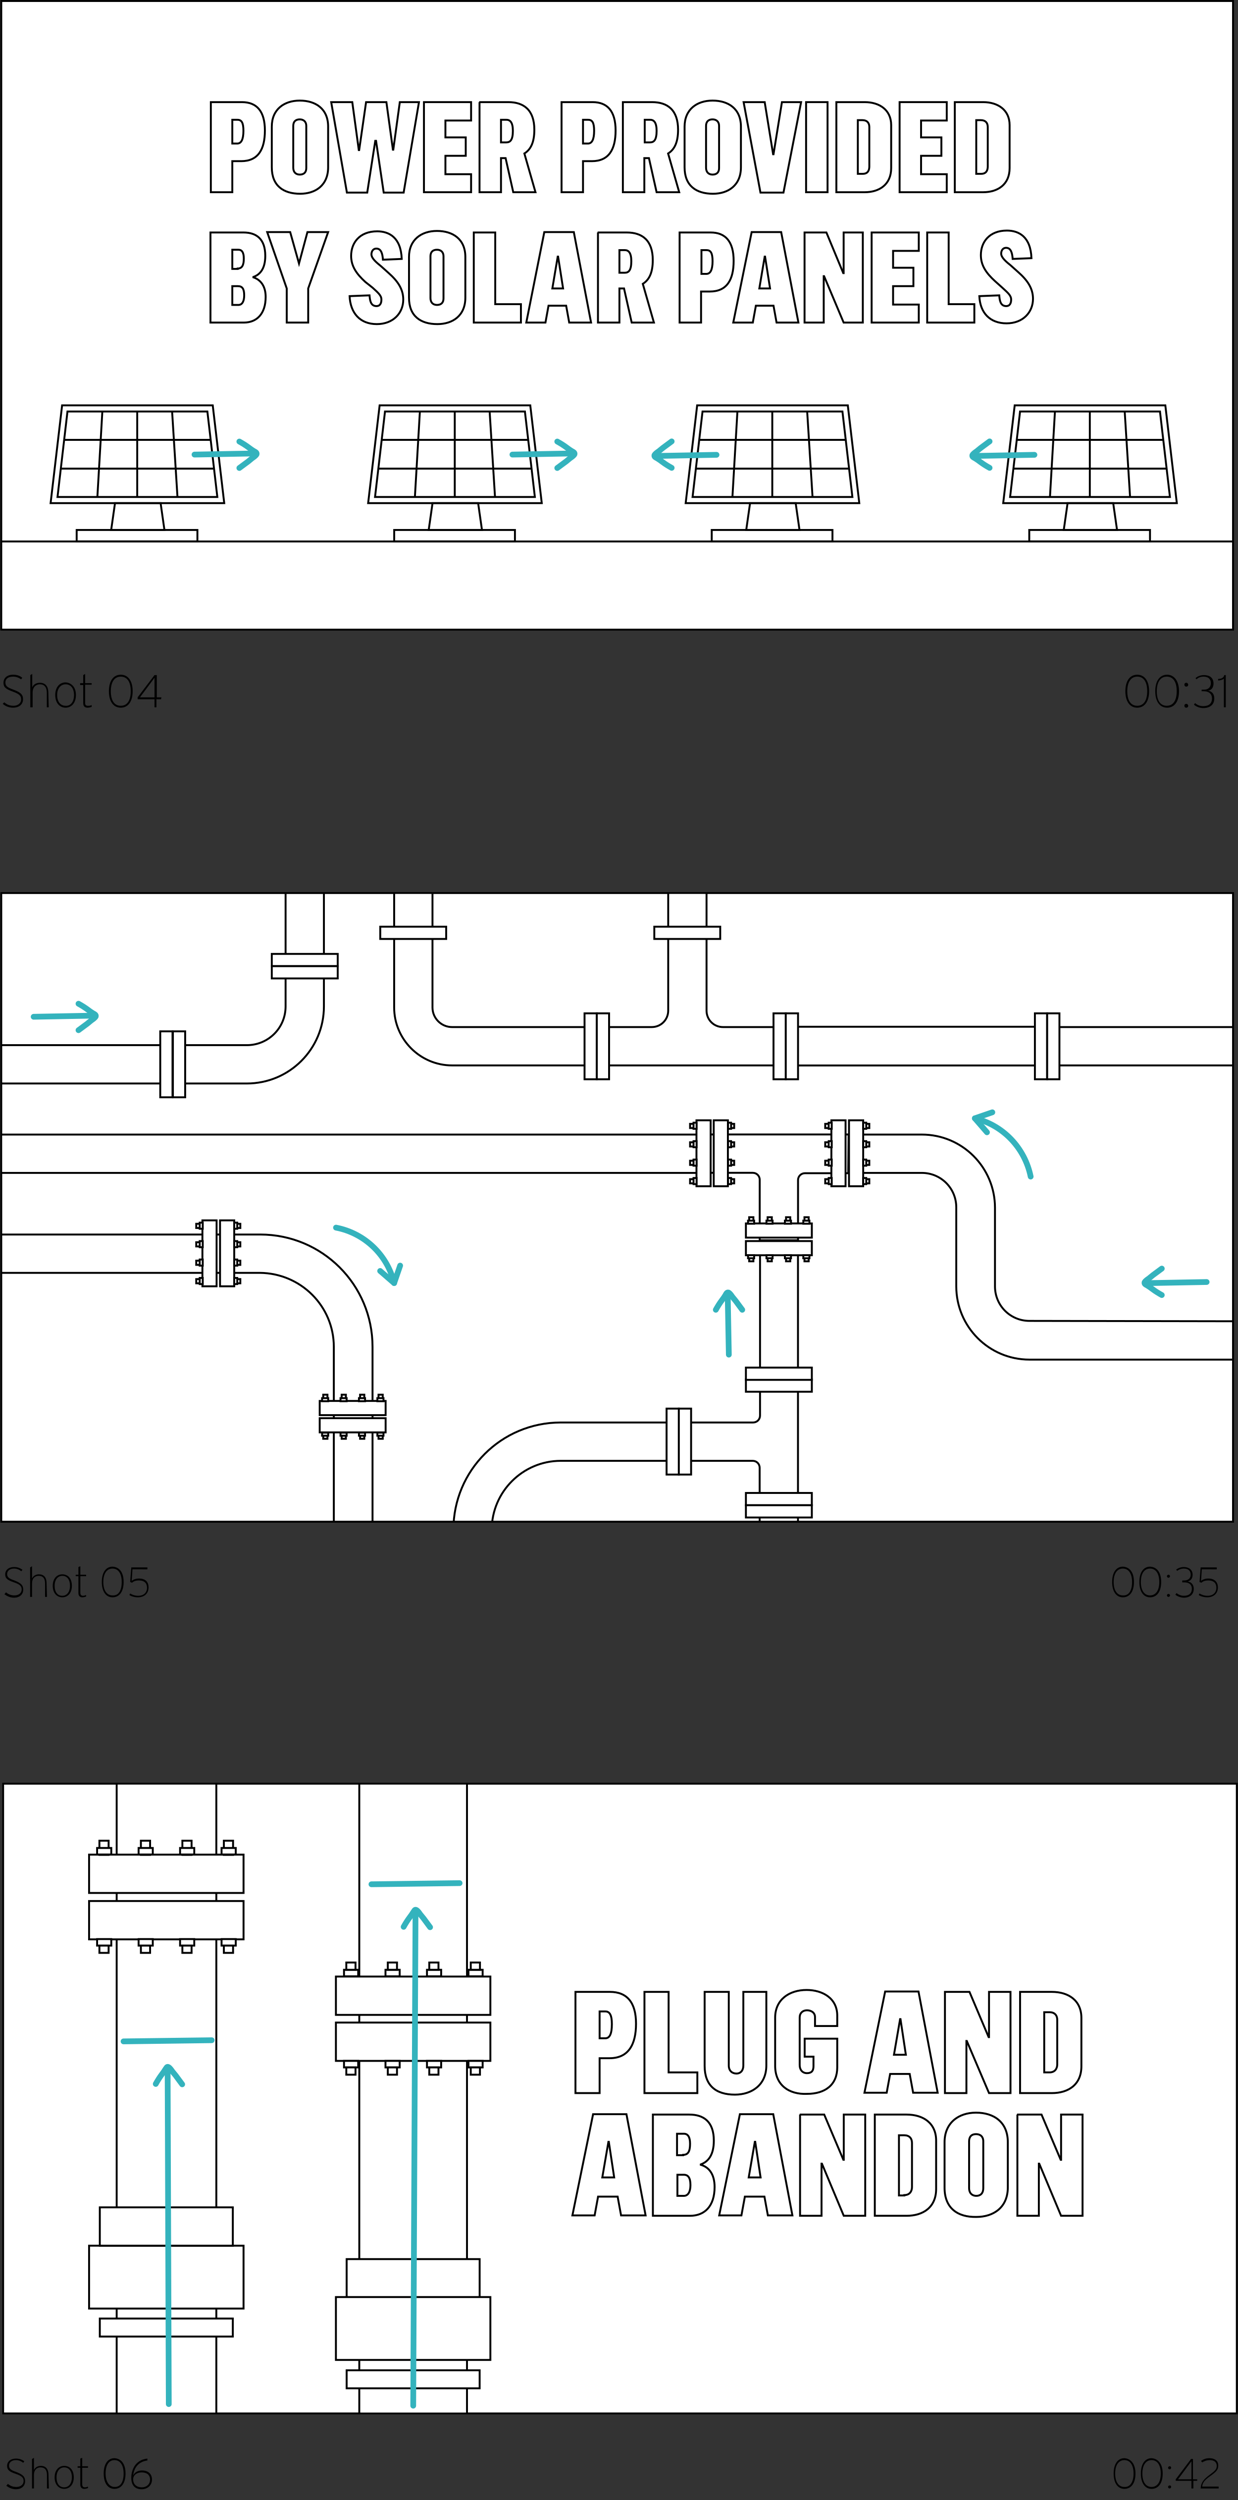 <svg id="Layer_1" xmlns="http://www.w3.org/2000/svg" xmlns:xlink="http://www.w3.org/1999/xlink" viewBox="0 0 323 652.1" style="enable-background:new 0 0 323 652.1;"><rect x="0" y="0" width="323" height="652.1" fill="#333333" stroke="none"/><style>.st0{enable-background:new ;}
.st1{fill:#FFFFFF;stroke:#707070;stroke-width:0.5;}
.st2{clip-path:url(#SVGID_2_);}
.st3{fill:none;stroke:#000000;stroke-width:0.5;stroke-miterlimit:10;}
.st4{clip-path:url(#SVGID_4_);}
.st5{fill:#FFFFFF;stroke:#000000;stroke-width:0.5;stroke-miterlimit:10;}
.st6{clip-path:url(#SVGID_6_);}
.st7{fill:none;stroke:#34B3BD;stroke-width:1.5;stroke-linecap:round;stroke-miterlimit:10;}
.st8{fill:none;stroke:#34B3BD;stroke-width:1.5;stroke-linecap:round;stroke-miterlimit:4.001;}
.st9{fill:none;stroke:#34B3BD;stroke-width:1.5;stroke-linecap:round;stroke-linejoin:round;stroke-miterlimit:4.001;}</style><g transform="translate(139.311 -970.885)"><g transform="translate(-139 971.135)"><g transform="translate(0 172.735)"><g transform="translate(0)"><g class="st0"><path d="M5.7 9.4c0 1.4-1.1 2.2-2.6 2.2-1.1.0-2-.4-2.7-1l.4-.4c.7.6 1.4.9 2.4.9 1.1.0 2-.6 2-1.7.0-.9-.5-1.4-2.2-2C1.1 6.7.6 6.2.6 5.1.6 3.9 1.5 3 3.1 3c1.1.0 1.8.3 2.4.8l-.3.4C4.6 3.8 4 3.5 3.1 3.5c-1.4.0-2 .7-2 1.5.0.9.4 1.3 2.1 1.9C5.1 7.6 5.7 8.2 5.7 9.4z"/><path d="M12.4 11.5h-.5V7.7c0-1.5-.7-2.2-1.8-2.2-.9.0-1.9.6-1.9 2.2v3.8H7.6V3.1l.5-.3v3.5c.3-.8 1.1-1.2 2-1.2 1.3.0 2.2.8 2.2 2.6L12.4 11.5z"/><path d="M19.5 8.3c0 2.1-1.2 3.3-2.7 3.3s-2.7-1.2-2.7-3.3S15.3 5 16.8 5C18.3 5.1 19.5 6.2 19.5 8.3zm-.5.0c0-1.8-.9-2.8-2.2-2.8-1.2.0-2.2 1-2.2 2.8s.9 2.8 2.2 2.8C18 11.2 19 10.2 19 8.3z"/><path d="M23.6 10.9v.5c-.3.1-.7.2-1.1.2-.7.0-1.1-.4-1.1-1.2V5.7h-.8V5.2h.8V3.1l.5-.3v2.4h1.7v.4h-1.7v4.7c0 .6.2.8.7.8C23 11.1 23.3 11.1 23.6 10.9z"/><path d="M34.3 7.3c0 2.7-1.2 4.3-3.1 4.3s-3.1-1.6-3.1-4.3S29.3 3 31.2 3s3.1 1.6 3.1 4.3zm-.5.0c0-2.4-.9-3.8-2.6-3.8S28.6 5 28.6 7.3c0 2.4.9 3.8 2.6 3.8C32.9 11.1 33.8 9.7 33.8 7.3z"/><path d="M41.7 9.4h-1.2v2.1H40V9.4h-4.4V8.9L40 3.1h.6v5.8h1.2L41.7 9.4zM40 8.9V3.8l-3.8 5.1H40z"/></g></g><g class="st0"><path d="M299.5 7.3c0 2.7-1.2 4.3-3.1 4.3s-3.1-1.6-3.1-4.3 1.2-4.3 3.1-4.3S299.5 4.6 299.5 7.3zm-.5.0c0-2.4-.9-3.8-2.6-3.8s-2.6 1.5-2.6 3.8c0 2.4.9 3.8 2.6 3.8S299 9.7 299 7.3z"/><path d="M307.3 7.3c0 2.7-1.2 4.3-3.1 4.3s-3.1-1.6-3.1-4.3 1.2-4.3 3.1-4.3C306 3 307.3 4.6 307.3 7.3zM306.7 7.3c0-2.4-.9-3.8-2.6-3.8s-2.6 1.5-2.6 3.8c0 2.4.9 3.8 2.6 3.8S306.7 9.7 306.7 7.3z"/><path d="M309.7 5.6c0 .3-.2.5-.5.5s-.5-.2-.5-.5.2-.5.5-.5S309.7 5.4 309.7 5.6zm0 5.5c0 .3-.2.5-.5.5s-.5-.2-.5-.5.2-.5.5-.5S309.7 10.9 309.7 11.1z"/><path d="M316.5 9.2c0 1.6-1.1 2.5-2.9 2.5-.9.0-1.9-.4-2.4-.9l.3-.4c.5.5 1.3.8 2.1.8 1.5.0 2.3-.7 2.3-2s-.9-1.9-2.2-1.9h-.5V6.9h.6c1.2.0 1.8-.7 1.8-1.7s-.6-1.7-1.9-1.7c-.8.0-1.5.3-1.8.7l-.3-.3c.4-.4 1.2-.8 2.2-.8 1.5.0 2.5.7 2.5 2.2.0 1.3-.8 1.8-1.5 1.9C315.6 7.2 316.5 7.8 316.5 9.2z"/><path d="M319.5 11.5H319V4c-.1.2-.8.5-1.5.5V4.1c.8.0 1.5-.3 1.6-1h.4v8.4z"/></g></g><g transform="translate(0.247 405.277)"><g transform="translate(0 0)"><g class="st0"><path d="M5.5 9.1c0 1.3-1 2.1-2.4 2.1-1 0-1.8-.4-2.5-.9L1 9.8c.6.5 1.3.8 2.2.8 1 0 1.9-.5 1.9-1.6.0-.8-.5-1.3-2-1.8C1.3 6.6.8 6.1.8 5.1c0-1.1.9-1.9 2.3-1.9 1 0 1.6.3 2.2.7L5 4.3c-.5-.4-1.1-.7-1.9-.7-1.2.0-1.8.7-1.8 1.4.0.8.4 1.2 1.9 1.7C5 7.4 5.5 8 5.5 9.1z"/><path d="M11.7 11h-.5V7.5c0-1.4-.6-2-1.7-2-.8.0-1.7.5-1.7 2V11H7.3V3.3L7.8 3v3.2c.3-.7 1-1.1 1.8-1.1 1.2.0 2 .7 2 2.4L11.7 11z"/><path d="M18.2 8.1c0 1.9-1.1 3-2.5 3s-2.5-1.1-2.5-3 1.1-3 2.5-3 2.5 1 2.5 3zm-.5.0c0-1.7-.8-2.6-2-2.6-1.1.0-2 .9-2 2.6s.8 2.6 2 2.6C16.8 10.7 17.7 9.8 17.7 8.1z"/><path d="M21.9 10.5v.4c-.3.1-.6.2-1 .2-.6.0-1-.4-1-1.1V5.6h-.7V5.2h.7v-2l.5-.2v2.2h1.5v.4h-1.5v4.3c0 .5.2.8.7.8C21.4 10.7 21.6 10.6 21.9 10.5z"/><path d="M31.7 7.1c0 2.5-1.1 4-2.9 4-1.7.0-2.8-1.5-2.8-4s1.1-4 2.8-4C30.6 3.2 31.7 4.6 31.7 7.1zm-.5.0c0-2.2-.9-3.5-2.4-3.5s-2.4 1.3-2.4 3.5.9 3.5 2.4 3.5C30.4 10.7 31.2 9.3 31.2 7.1z"/><path d="M38.2 8.5c0 1.7-1.2 2.6-2.8 2.6-.9.0-1.8-.3-2.2-.6l.2-.4c.5.3 1.2.6 2.1.6 1.4.0 2.3-.8 2.3-2.1.0-1.1-.6-1.9-2.1-1.9-.8.0-1.4.2-1.8.6l-.5-.2.3-3.8h4.2v.5H34l-.2 3c.4-.3 1-.6 1.9-.6C37.5 6.2 38.2 7.2 38.2 8.5z"/></g></g><g class="st0"><path d="M295.3 7.1c0 2.5-1.1 4-2.9 4-1.7.0-2.8-1.5-2.8-4s1.1-4 2.8-4C294.2 3.2 295.3 4.6 295.3 7.1zm-.5.0c0-2.2-.9-3.5-2.4-3.5S290 4.9 290 7.1s.9 3.5 2.4 3.5C294 10.7 294.8 9.3 294.8 7.1z"/><path d="M302.4 7.1c0 2.5-1.1 4-2.9 4-1.7.0-2.8-1.5-2.8-4s1.1-4 2.8-4C301.3 3.2 302.4 4.6 302.4 7.1zm-.5.0c0-2.2-.9-3.5-2.4-3.5s-2.4 1.3-2.4 3.5.9 3.5 2.4 3.5S301.9 9.3 301.9 7.1z"/><path d="M304.7 5.6c0 .2-.2.4-.4.4s-.4-.2-.4-.4.2-.4.4-.4S304.7 5.4 304.7 5.6zm0 5c0 .2-.2.4-.4.4s-.4-.2-.4-.4.2-.4.4-.4S304.7 10.4 304.7 10.6z"/><path d="M310.9 8.9c0 1.4-1 2.3-2.6 2.3-.8.0-1.8-.4-2.2-.8l.3-.4c.5.4 1.2.7 1.9.7 1.4.0 2.1-.7 2.1-1.8.0-1.2-.8-1.7-2-1.7h-.5V6.7h.5c1.1.0 1.7-.6 1.7-1.5s-.5-1.6-1.8-1.6c-.7.0-1.4.3-1.7.6l-.3-.3c.3-.3 1.1-.7 2-.7 1.3.0 2.3.7 2.3 2 0 1.2-.7 1.6-1.3 1.8C310 7 310.9 7.6 310.9 8.9z"/><path d="M317.2 8.5c0 1.7-1.2 2.6-2.8 2.6-.9.0-1.8-.3-2.2-.6l.2-.4c.5.3 1.2.6 2.1.6 1.4.0 2.3-.8 2.3-2.1.0-1.1-.6-1.9-2.1-1.9-.8.0-1.4.2-1.8.6l-.5-.2.3-3.8h4.2v.5H313l-.2 3c.4-.3 1-.6 1.9-.6C316.4 6.2 317.2 7.2 317.2 8.5z"/></g></g><g transform="translate(0 0)"><rect x="0" y="0" class="st1" width="321.4" height="164"/><g><g><defs><rect id="SVGID_1_" x="0" y="0" width="321.4" height="164"/></defs><clipPath id="SVGID_2_"><use style="overflow:visible;" xlink:href="#SVGID_1_"/></clipPath><g transform="translate(0 0)" class="st2"><g transform="translate(0 15.887)"><g class="st0"><path class="st3" d="M54.7 10.5h8.1c3.9.0 6 2.4 6 7.4s-1.8 8-6.2 8h-2.3V34h-5.6V10.5zm6.9 10.8c1 0 1.6-1 1.6-3.3.0-2.2-.5-2.9-1.6-2.9h-1.3v6.2h1.3z"/><path class="st3" d="M70.6 27.5V16.9c0-4.5 3.2-6.8 7.3-6.8s7.4 2.1 7.4 6.8v10.6c0 4.7-3.3 6.9-7.3 6.9C73.6 34.4 70.6 32.3 70.6 27.5zM79.6 27.7v-11c0-1.1-.7-1.7-1.7-1.7-1.1.0-1.7.6-1.7 1.7v10.9c0 1.1.6 1.8 1.7 1.8C79 29.4 79.6 28.8 79.6 27.7z"/><path class="st3" d="M86.1 10.5h5.5L93.3 23h.1l1.8-12.5h5.3l1.7 12.4h.1l1.7-12.4h5l-4 23.6h-5.2l-2-13.5h-.2l-2.1 13.5h-5.3L86.1 10.5z"/><path class="st3" d="M110.3 10.5h12.3v4.8h-6.7v4.4h5.3v4.8h-5.3v4.8h6.7V34h-12.3V10.5z"/><path class="st3" d="M124.7 10.5h7.6c4.1.0 6.8 2.1 6.8 7.2.0 3.4-1 5.2-2.6 6.2l2.9 10.1h-5.8l-2-8.9h-1.2V34h-5.6V10.5zM131.8 21c1 0 1.7-.6 1.7-3 0-2.2-.7-2.9-1.7-2.9h-1.4V21H131.8z"/><path class="st3" d="M146.2 10.5h8.1c3.9.0 6 2.4 6 7.4s-1.8 8-6.2 8h-2.3V34h-5.6V10.5zM153.1 21.3c1 0 1.6-1 1.6-3.3.0-2.2-.5-2.9-1.6-2.9h-1.3v6.2H153.1z"/><path class="st3" d="M162.2 10.5h7.6c4.1.0 6.8 2.1 6.8 7.2.0 3.4-1 5.2-2.6 6.2l2.9 10.1H171l-2-8.9h-1.2V34h-5.6V10.5zM169.3 21c1 0 1.7-.6 1.7-3 0-2.2-.7-2.9-1.7-2.9h-1.4V21H169.3z"/><path class="st3" d="M178.3 27.5V16.9c0-4.5 3.2-6.8 7.3-6.8 4.1.0 7.4 2.1 7.4 6.8v10.6c0 4.7-3.3 6.9-7.3 6.9C181.3 34.4 178.3 32.3 178.3 27.5zM187.3 27.7v-11c0-1.1-.7-1.7-1.7-1.7-1.1.0-1.7.6-1.7 1.7v10.9c0 1.1.6 1.8 1.7 1.8C186.7 29.4 187.3 28.8 187.3 27.7z"/><path class="st3" d="M193.7 10.5h5.5l2.2 13.6h.1l2.2-13.6h5l-4.6 23.6h-6L193.7 10.5z"/><path class="st3" d="M210 10.5h5.6V34H210V10.5z"/><path class="st3" d="M217.9 10.5h7.4c3.8.0 6.9 2 6.9 6v11.2c0 4.3-3.1 6.3-6.9 6.3h-7.4V10.5zM224.8 29.2c1.3.0 1.7-.9 1.7-1.9V17c0-1.1-.6-1.8-1.8-1.8h-1.2v14H224.8z"/><path class="st3" d="M234.4 10.5h12.3v4.8H240v4.4h5.3v4.8H240v4.8h6.7V34h-12.3V10.5z"/><path class="st3" d="M248.8 10.5h7.4c3.8.0 6.9 2 6.9 6v11.2c0 4.3-3.1 6.3-6.9 6.3h-7.4V10.5zM255.7 29.2c1.3.0 1.7-.9 1.7-1.9V17c0-1.1-.6-1.8-1.8-1.8h-1.2v14H255.7z"/></g><g class="st0"><path class="st3" d="M54.7 44.5h8.5c3.4.0 5.7 1.7 5.7 6.1.0 3.4-1.4 4.9-3.1 5.5v.1c1.8.6 3.2 2.2 3.2 5.1.0 4.4-2.3 6.7-5.7 6.7h-8.7V44.5zm7 9.4c1.1.0 1.6-.8 1.6-2.6.0-1.6-.5-2.3-1.4-2.3h-1.6v5h1.4zM61.9 63.4c1 0 1.5-1 1.5-2.5.0-1.7-.5-2.4-1.6-2.4h-1.5v4.9h1.6z"/><path class="st3" d="M74.5 59.1l-5.1-14.7h6l2.3 8.2 2.2-8.2h5.4l-5.2 14.7V68h-5.6V59.1z"/><path class="st3" d="M90.9 61.1l5.2-.2c.1 1.1.2 2.8 1.8 2.8 1 0 1.3-.8 1.3-1.7.0-1.1-.9-1.8-2.3-3.1L95 57.4c-2.3-2.1-3.7-4.1-3.7-6.8.0-3.4 2.2-6.4 6.8-6.4 3.1.0 6.2 1.6 6.4 7.2l-4.9.2c-.1-1.4-.4-2.9-1.7-2.9-1 0-1.3.9-1.3 1.5.0 1.1 1.4 2.2 2.5 3.1L101 55c2.5 2.2 3.9 4.3 3.9 7 0 3.5-2.6 6.4-6.9 6.4C93.6 68.4 91.1 65.5 90.9 61.1z"/><path class="st3" d="M106.4 61.5V50.9c0-4.5 3.2-6.8 7.3-6.8s7.4 2.1 7.4 6.8v10.6c0 4.7-3.3 6.9-7.3 6.9C109.4 68.4 106.4 66.3 106.4 61.5zM115.4 61.7v-11c0-1.1-.7-1.7-1.7-1.7-1.1.0-1.7.6-1.7 1.7v10.9c0 1.1.6 1.8 1.7 1.8C114.8 63.4 115.4 62.8 115.4 61.7z"/><path class="st3" d="M123.3 44.5h5.6v18.7h6.7V68h-12.3V44.5z"/><path class="st3" d="M141.7 44.4h7.7l4.5 23.6h-5.7l-.8-4.4h-4.6L142 68H137L141.7 44.4zM146.6 59.1l-1.3-8.3h-.1l-1.4 8.3H146.6z"/><path class="st3" d="M155.6 44.5h7.6c4.1.0 6.8 2.1 6.8 7.2.0 3.4-1 5.2-2.6 6.2l2.9 10.1h-5.8l-2-8.9h-1.2V68h-5.6V44.5zM162.7 55c1 0 1.7-.6 1.7-3 0-2.2-.7-2.9-1.7-2.9h-1.4V55H162.7z"/><path class="st3" d="M177 44.5h8.1c3.9.0 6 2.4 6 7.4s-1.8 8-6.2 8h-2.3V68H177V44.5zm7 10.8c1 0 1.6-1 1.6-3.3.0-2.2-.5-2.9-1.6-2.9h-1.3v6.2H184z"/><path class="st3" d="M195.8 44.4h7.7L208 68h-5.7l-.8-4.4h-4.6l-.8 4.4H191L195.8 44.4zM200.6 59.1l-1.3-8.3h-.1l-1.4 8.3H200.6z"/><path class="st3" d="M209.6 44.5h5.7l4.4 10.6h.1V44.5h5V68h-5l-5.1-12.1h-.1V68h-5V44.5z"/><path class="st3" d="M227.1 44.5h12.3v4.8h-6.7v4.4h5.3v4.8h-5.3v4.8h6.7V68h-12.3V44.5z"/><path class="st3" d="M241.6 44.5h5.6v18.7h6.7V68h-12.3V44.5z"/><path class="st3" d="M255.2 61.1l5.2-.2c.1 1.1.2 2.8 1.8 2.8 1 0 1.3-.8 1.3-1.7.0-1.1-.9-1.8-2.3-3.1l-1.9-1.7c-2.3-2.1-3.7-4.1-3.7-6.8.0-3.4 2.2-6.4 6.8-6.4 3.1.0 6.2 1.6 6.4 7.2l-4.9.2c-.1-1.4-.4-2.9-1.7-2.9-1 0-1.3.9-1.3 1.5.0 1.1 1.4 2.2 2.5 3.1l1.9 1.7c2.5 2.2 3.9 4.3 3.9 7 0 3.5-2.6 6.4-6.9 6.4S255.4 65.5 255.2 61.1z"/></g><line class="st3" x1="0" y1="125.1" x2="366.5" y2="125.1"/><g transform="translate(12.892 89.594)"><path class="st3" d="M0 25.5 3 0h39.3l3 25.5H0z"/><path class="st3" d="M40.9 1.6H4.4L1.8 23.9h41.7L40.9 1.6z"/><path class="st3" d="M29.7 32.5l-1-7H16.8l-1 7H29.7z"/><line class="st3" x1="41.7" y1="9" x2="3.5" y2="9"/><line class="st3" x1="12.2" y1="23.9" x2="13.5" y2="1.6"/><line class="st3" x1="22.6" y1="23.9" x2="22.6" y2="1.6"/><line class="st3" x1="33.1" y1="23.9" x2="31.7" y2="1.6"/><line class="st3" x1="42.6" y1="16.5" x2="2.6" y2="16.5"/><rect x="6.8" y="32.5" class="st3" width="31.5" height="3"/></g><g transform="translate(95.738 89.594)"><path class="st3" d="M0 25.5 3 0h39.3l3 25.5H0z"/><path class="st3" d="M40.9 1.6H4.4L1.8 23.9h41.7L40.9 1.6z"/><path class="st3" d="M29.7 32.5l-1-7H16.8l-1 7H29.7z"/><line class="st3" x1="41.7" y1="9" x2="3.5" y2="9"/><line class="st3" x1="12.2" y1="23.9" x2="13.5" y2="1.6"/><line class="st3" x1="22.6" y1="23.9" x2="22.6" y2="1.6"/><line class="st3" x1="33.1" y1="23.9" x2="31.7" y2="1.6"/><line class="st3" x1="42.6" y1="16.5" x2="2.6" y2="16.5"/><rect x="6.8" y="32.5" class="st3" width="31.5" height="3"/></g><g transform="translate(178.583 89.594)"><path class="st3" d="M0 25.5 3 0h39.3l3 25.5H0z"/><path class="st3" d="M40.9 1.6H4.4L1.8 23.9h41.7L40.9 1.6z"/><path class="st3" d="M29.7 32.5l-1-7H16.8l-1 7H29.7z"/><line class="st3" x1="41.7" y1="9" x2="3.5" y2="9"/><line class="st3" x1="12.2" y1="23.9" x2="13.5" y2="1.6"/><line class="st3" x1="22.6" y1="23.9" x2="22.6" y2="1.6"/><line class="st3" x1="33.1" y1="23.9" x2="31.7" y2="1.6"/><line class="st3" x1="42.6" y1="16.5" x2="2.6" y2="16.5"/><rect x="6.8" y="32.5" class="st3" width="31.5" height="3"/></g><g transform="translate(261.429 89.594)"><path class="st3" d="M0 25.5 3 0h39.3l3 25.5H0z"/><path class="st3" d="M40.9 1.6H4.4L1.8 23.9h41.7L40.9 1.6z"/><path class="st3" d="M29.7 32.5l-1-7H16.8l-1 7H29.7z"/><line class="st3" x1="41.7" y1="9" x2="3.5" y2="9"/><line class="st3" x1="12.2" y1="23.9" x2="13.5" y2="1.6"/><line class="st3" x1="22.6" y1="23.9" x2="22.6" y2="1.6"/><line class="st3" x1="33.1" y1="23.9" x2="31.7" y2="1.6"/><line class="st3" x1="42.6" y1="16.5" x2="2.6" y2="16.5"/><rect x="6.8" y="32.5" class="st3" width="31.5" height="3"/></g></g></g></g></g><rect x="0" y="0" class="st3" width="321.4" height="164"/></g><g transform="translate(0 232.661)"><rect x="0" y="0" class="st1" width="321.4" height="164"/><g><g><defs><rect id="SVGID_3_" x="0" y="0" width="321.4" height="164"/></defs><clipPath id="SVGID_4_"><use style="overflow:visible;" xlink:href="#SVGID_3_"/></clipPath><g transform="translate(0)" class="st4"><g transform="translate(-1 -0.905)"><g transform="translate(0.084 63.921)"><rect x="0" y="0" class="st5" width="184.1" height="10"/><path class="st3" d="M269.2 48.6c-5 0-9-4-9-9V19.1c0-10.5-8.5-19.1-19.1-19.1h-17.6v10h17.6c5 0 9 4 9 9v20.6c0 10.5 8.5 19.1 19.1 19.1h55v-10L269.2 48.6z"/><path class="st3" d="M198.9 29.5v43.8c0 1-.8 1.8-1.8 1.8h-50.2c-15.5.0-28 12.5-28 28v16.7h10v-16.7c0-9.9 8.1-18 18-18H197c1 0 1.8.8 1.8 1.8v32.8h10V29.5H198.9z"/></g><path class="st5" d="M222.1 63.9H186v10h11.1c1 0 1.8.8 1.8 1.8v15.8h10V75.8c0-1 .8-1.8 1.8-1.8H222L222.1 63.9z"/><rect x="174.6" y="135.4" class="st5" width="3.2" height="17.2"/><rect x="177.8" y="135.4" class="st5" width="3.2" height="17.2"/><rect x="195.3" y="157.4" class="st5" width="17.2" height="3.2"/><rect x="195.3" y="160.6" class="st5" width="17.2" height="3.2"/><rect x="195.3" y="127.8" class="st5" width="17.2" height="3.2"/><rect x="195.3" y="124.7" class="st5" width="17.2" height="3.2"/><rect x="186.9" y="60.2" class="st5" width="3.7" height="17.2"/><rect x="182.4" y="60.2" class="st5" width="3.7" height="17.2"/><g transform="translate(190.637 60.825)"><g transform="translate(0 4.808)"><rect x="0" y=".3" class="st5" width="1.6" height="1.1"/><rect x="0" y="0" class="st5" width=".8" height="1.6"/></g><g transform="translate(0 0)"><rect x="0" y=".3" class="st5" width="1.6" height="1.1"/><rect x="0" y="0" class="st5" width=".8" height="1.6"/></g><g transform="translate(0 9.616)"><rect x="0" y=".3" class="st5" width="1.6" height="1.1"/><rect x="0" y="0" class="st5" width=".8" height="1.6"/></g><g transform="translate(0 14.424)"><rect x="0" y=".3" class="st5" width="1.6" height="1.1"/><rect x="0" y="0" class="st5" width=".8" height="1.6"/></g></g><g transform="translate(180.732 60.825)"><g transform="translate(0 4.808)"><rect x="0" y=".3" class="st5" width="1.6" height="1.1"/><rect x=".9" y="0" class="st5" width=".8" height="1.6"/></g><g transform="translate(0 0)"><rect x="0" y=".3" class="st5" width="1.6" height="1.1"/><rect x=".9" y="0" class="st5" width=".8" height="1.6"/></g><g transform="translate(0 9.616)"><rect x="0" y=".3" class="st5" width="1.6" height="1.1"/><rect x=".9" y="0" class="st5" width=".8" height="1.6"/></g><g transform="translate(0 14.424)"><rect x="0" y=".3" class="st5" width="1.6" height="1.1"/><rect x=".9" y="0" class="st5" width=".8" height="1.6"/></g></g><rect x="222.2" y="60.2" class="st5" width="3.7" height="17.2"/><rect x="217.6" y="60.2" class="st5" width="3.7" height="17.2"/><g transform="translate(225.898 60.825)"><g transform="translate(0 4.808)"><rect x="0" y=".3" class="st5" width="1.6" height="1.1"/><rect x="0" y="0" class="st5" width=".8" height="1.6"/></g><g transform="translate(0 0)"><rect x="0" y=".3" class="st5" width="1.6" height="1.1"/><rect x="0" y="0" class="st5" width=".8" height="1.6"/></g><g transform="translate(0 9.616)"><rect x="0" y=".3" class="st5" width="1.6" height="1.1"/><rect x="0" y="0" class="st5" width=".8" height="1.6"/></g><g transform="translate(0 14.424)"><rect x="0" y=".3" class="st5" width="1.6" height="1.1"/><rect x="0" y="0" class="st5" width=".8" height="1.6"/></g></g><g transform="translate(215.993 60.825)"><g transform="translate(0 4.808)"><rect x="0" y=".3" class="st5" width="1.6" height="1.1"/><rect x=".9" y="0" class="st5" width=".8" height="1.6"/></g><g transform="translate(0 0)"><rect x="0" y=".3" class="st5" width="1.6" height="1.1"/><rect x=".9" y="0" class="st5" width=".8" height="1.6"/></g><g transform="translate(0 9.616)"><rect x="0" y=".3" class="st5" width="1.6" height="1.1"/><rect x=".9" y="0" class="st5" width=".8" height="1.6"/></g><g transform="translate(0 14.424)"><rect x="0" y=".3" class="st5" width="1.6" height="1.1"/><rect x=".9" y="0" class="st5" width=".8" height="1.6"/></g></g><rect x="195.3" y="91.7" class="st5" width="17.2" height="3.7"/><rect x="195.3" y="87.1" class="st5" width="17.2" height="3.7"/><g transform="translate(195.852 95.382)"><g transform="translate(9.616 0)"><rect x=".3" y="0" class="st5" width="1.1" height="1.6"/><rect x="0" y="0" class="st5" width="1.6" height=".8"/></g><g transform="translate(14.424 0)"><rect x=".3" y="0" class="st5" width="1.1" height="1.6"/><rect x="0" y="0" class="st5" width="1.6" height=".8"/></g><g transform="translate(4.808 0)"><rect x=".3" y="0" class="st5" width="1.1" height="1.6"/><rect x="0" y="0" class="st5" width="1.6" height=".8"/></g><g transform="translate(0 0)"><rect x=".3" y="0" class="st5" width="1.1" height="1.6"/><rect x="0" y="0" class="st5" width="1.6" height=".8"/></g></g><g transform="translate(195.852 85.478)"><g transform="translate(9.616 0)"><rect x=".3" y="0" class="st5" width="1.1" height="1.6"/><rect x="0" y=".9" class="st5" width="1.6" height=".8"/></g><g transform="translate(14.424 0)"><rect x=".3" y="0" class="st5" width="1.1" height="1.6"/><rect x="0" y=".9" class="st5" width="1.6" height=".8"/></g><g transform="translate(4.808 0)"><rect x=".3" y="0" class="st5" width="1.1" height="1.6"/><rect x="0" y=".9" class="st5" width="1.6" height=".8"/></g><g transform="translate(0 0)"><rect x=".3" y="0" class="st5" width="1.1" height="1.6"/><rect x="0" y=".9" class="st5" width="1.6" height=".8"/></g></g><path class="st3" d="M0 40.6h65.1c5.6.0 10.1-4.5 10.1-10.1V0"/><path class="st3" d="M85.2.0v30.5c0 11.1-9 20.1-20.1 20.1H0"/><rect x="42.5" y="37" class="st5" width="3.2" height="17.2"/><rect x="45.8" y="37" class="st5" width="3.2" height="17.2"/><rect x="71.6" y="16.8" class="st5" width="17.2" height="3.2"/><rect x="71.6" y="20" class="st5" width="17.2" height="3.2"/><g transform="translate(0.084 89.991)"><path class="st3" d="M0 0h68.5c16.2.0 29.3 13.1 29.3 29.3v64.5"/><path class="st3" d="M87.7 93.8V29.3c0-10.6-8.6-19.2-19.3-19.3H0"/></g><rect x="84.1" y="137.9" class="st5" width="17.2" height="3.7"/><rect x="84.1" y="133.4" class="st5" width="17.2" height="3.7"/><g transform="translate(84.722 141.672)"><g transform="translate(9.616 0)"><rect x=".3" y="0" class="st5" width="1.1" height="1.6"/><rect x="0" y="0" class="st5" width="1.6" height=".8"/></g><g transform="translate(14.424 0)"><rect x=".3" y="0" class="st5" width="1.1" height="1.6"/><rect x="0" y="0" class="st5" width="1.6" height=".8"/></g><g transform="translate(4.808 0)"><rect x=".3" y="0" class="st5" width="1.1" height="1.6"/><rect x="0" y="0" class="st5" width="1.6" height=".8"/></g><g transform="translate(0 0)"><rect x=".3" y="0" class="st5" width="1.1" height="1.6"/><rect x="0" y="0" class="st5" width="1.6" height=".8"/></g></g><g transform="translate(84.722 131.768)"><g transform="translate(9.616 0)"><rect x=".3" y="0" class="st5" width="1.1" height="1.6"/><rect x="0" y=".9" class="st5" width="1.6" height=".8"/></g><g transform="translate(14.424 0)"><rect x=".3" y="0" class="st5" width="1.1" height="1.6"/><rect x="0" y=".9" class="st5" width="1.6" height=".8"/></g><g transform="translate(4.808 0)"><rect x=".3" y="0" class="st5" width="1.1" height="1.6"/><rect x="0" y=".9" class="st5" width="1.6" height=".8"/></g><g transform="translate(0 0)"><rect x=".3" y="0" class="st5" width="1.1" height="1.6"/><rect x="0" y=".9" class="st5" width="1.6" height=".8"/></g></g><rect x="58.1" y="86.3" class="st5" width="3.7" height="17.2"/><rect x="53.5" y="86.3" class="st5" width="3.7" height="17.2"/><g transform="translate(61.792 86.894)"><g transform="translate(0 4.808)"><rect x="0" y=".3" class="st5" width="1.6" height="1.1"/><rect x="0" y="0" class="st5" width=".8" height="1.6"/></g><g transform="translate(0 0)"><rect x="0" y=".3" class="st5" width="1.6" height="1.1"/><rect x="0" y="0" class="st5" width=".8" height="1.6"/></g><g transform="translate(0 9.616)"><rect x="0" y=".3" class="st5" width="1.6" height="1.1"/><rect x="0" y="0" class="st5" width=".8" height="1.6"/></g><g transform="translate(0 14.424)"><rect x="0" y=".3" class="st5" width="1.6" height="1.1"/><rect x="0" y="0" class="st5" width=".8" height="1.6"/></g></g><g transform="translate(51.888 86.894)"><g transform="translate(0 4.808)"><rect x="0" y=".3" class="st5" width="1.6" height="1.1"/><rect x=".9" y="0" class="st5" width=".8" height="1.6"/></g><g transform="translate(0)"><rect x="0" y=".3" class="st5" width="1.6" height="1.1"/><rect x=".9" y="0" class="st5" width=".8" height="1.6"/></g><g transform="translate(0 9.616)"><rect x="0" y=".3" class="st5" width="1.6" height="1.1"/><rect x=".9" y="0" class="st5" width=".8" height="1.6"/></g><g transform="translate(0 14.424)"><rect x="0" y=".3" class="st5" width="1.6" height="1.1"/><rect x=".9" y="0" class="st5" width=".8" height="1.6"/></g></g><line class="st3" x1="205.7" y1="45.9" x2="273.9" y2="45.9"/><line class="st3" x1="273.9" y1="35.8" x2="205.7" y2="35.8"/><g transform="translate(103.527 0.084)"><path class="st5" d="M99.3 35.8H85.8c-2.4.0-4.3-1.9-4.3-4.3V0h-10v31.5c0 2.4-1.9 4.3-4.3 4.3H15.1c-2.8.0-5.1-2.3-5.1-5.1V.1H0v30.6C0 39 6.8 45.8 15.1 45.8h84.2v-10z"/><rect x="173" y="35.8" class="st5" width="46" height="10"/></g><rect x="270.7" y="32.3" class="st5" width="3.2" height="17.2"/><rect x="273.9" y="32.3" class="st5" width="3.2" height="17.2"/><rect x="202.5" y="32.3" class="st5" width="3.2" height="17.2"/><rect x="205.7" y="32.3" class="st5" width="3.2" height="17.2"/><rect x="153.2" y="32.3" class="st5" width="3.2" height="17.2"/><rect x="156.4" y="32.3" class="st5" width="3.2" height="17.2"/><rect x="171.4" y="9.7" class="st5" width="17.2" height="3.2"/><rect x="99.9" y="9.7" class="st5" width="17.2" height="3.2"/></g></g></g></g><rect x="0" y="0" class="st3" width="321.4" height="164"/></g><g transform="translate(0.494 464.968)"><rect x="0" y="0" class="st1" width="321.9" height="164.3"/><g><g><defs><rect id="SVGID_5_" x="0" y="0" width="321.9" height="164.3"/></defs><clipPath id="SVGID_6_"><use style="overflow:visible;" xlink:href="#SVGID_5_"/></clipPath><g transform="translate(0)" class="st6"><g transform="translate(22.436 -20.077)"><line class="st3" x1="10.5" y1="59.7" x2="10.5" y2="22.3"/><rect x="7.2" y="0" class="st5" width="26" height="204.7"/><rect x="2.8" y="159.6" class="st5" width="34.7" height="4.7"/><rect x="0" y="140.6" class="st5" width="40.3" height="16.4"/><rect x="2.8" y="130.6" class="st5" width="34.7" height="10"/><rect x="0" y="50.7" class="st5" width="40.3" height="10"/><rect x="0" y="38.6" class="st5" width="40.3" height="10"/><g transform="translate(2.095 34.965)"><g transform="translate(10.824)"><rect x=".6" y="0" class="st5" width="2.4" height="3.7"/><rect x="0" y="1.9" class="st5" width="3.7" height="1.7"/></g><rect x=".6" y="0" class="st5" width="2.4" height="3.7"/><rect x="0" y="1.9" class="st5" width="3.7" height="1.7"/><g transform="translate(21.647)"><rect x=".6" y="0" class="st5" width="2.4" height="3.7"/><rect x="0" y="1.9" class="st5" width="3.7" height="1.7"/></g><g transform="translate(32.471)"><rect x=".6" y="0" class="st5" width="2.4" height="3.7"/><rect x="0" y="1.9" class="st5" width="3.7" height="1.7"/></g></g><g transform="translate(2.095 60.627)"><rect x="0" y="0" class="st5" width="3.7" height="1.7"/><rect x=".6" y="1.7" class="st5" width="2.4" height="1.9"/><g transform="translate(10.824)"><rect x="0" y="0" class="st5" width="3.7" height="1.7"/><rect x=".6" y="1.7" class="st5" width="2.4" height="1.9"/></g><g transform="translate(21.647)"><rect x="0" y="0" class="st5" width="3.7" height="1.7"/><rect x=".6" y="1.7" class="st5" width="2.4" height="1.9"/></g><g transform="translate(32.471)"><rect x="0" y="0" class="st5" width="3.7" height="1.7"/><rect x=".6" y="1.7" class="st5" width="2.4" height="1.9"/></g></g><rect x="70.5" y="0" class="st5" width="28.1" height="204.7"/><rect x="67.2" y="144.1" class="st5" width="34.7" height="10"/><rect x="67.2" y="173.1" class="st5" width="34.7" height="4.7"/><rect x="64.4" y="154" class="st5" width="40.3" height="16.4"/><rect x="64.4" y="70.4" class="st5" width="40.3" height="10"/><rect x="64.4" y="82.4" class="st5" width="40.3" height="10"/><g transform="translate(66.512 66.738)"><rect x="0" y="1.9" class="st5" width="3.7" height="1.7"/><rect x=".6" y="0" class="st5" width="2.4" height="1.9"/><g transform="translate(10.823)"><rect x="0" y="1.9" class="st5" width="3.7" height="1.7"/><rect x=".6" y="0" class="st5" width="2.4" height="1.9"/></g><g transform="translate(21.647)"><rect x="0" y="1.9" class="st5" width="3.7" height="1.7"/><rect x=".6" y="0" class="st5" width="2.4" height="1.9"/></g><g transform="translate(32.471)"><rect x="0" y="1.9" class="st5" width="3.7" height="1.7"/><rect x=".6" y="0" class="st5" width="2.4" height="1.9"/></g></g><g transform="translate(66.512 92.4)"><rect x="0" y="0" class="st5" width="3.7" height="1.7"/><rect x=".6" y="1.7" class="st5" width="2.4" height="1.9"/><g transform="translate(10.823)"><rect x="0" y="0" class="st5" width="3.7" height="1.7"/><rect x=".6" y="1.7" class="st5" width="2.4" height="1.9"/></g><g transform="translate(21.647)"><rect x="0" y="0" class="st5" width="3.7" height="1.7"/><rect x=".6" y="1.7" class="st5" width="2.4" height="1.9"/></g><g transform="translate(32.471)"><rect x="0" y="0" class="st5" width="3.7" height="1.7"/><rect x=".6" y="1.7" class="st5" width="2.4" height="1.9"/></g></g><g class="st0"><path class="st3" d="M126.9 74.4h9c4.4.0 6.8 2.7 6.8 8.3s-2.1 9-6.9 9h-2.6v9.1h-6.3V74.4zM134.7 86.5c1.1.0 1.7-1.1 1.7-3.7.0-2.4-.6-3.3-1.7-3.3h-1.5v7h1.5z"/><path class="st3" d="M144.9 74.4h6.3v21h7.5v5.4h-13.8V74.4z"/><path class="st3" d="M160.6 93.7V74.4h6.3v19.2c0 1.4.9 2.1 2 2.1s1.8-.8 1.8-2.1V74.4h6v19.2c0 5-3.7 7.6-8.2 7.6C163.5 101.2 160.6 98.8 160.6 93.7z"/><path class="st3" d="M179 93.7V81.1c0-4.7 3.7-7.2 8.2-7.2 4.1.0 8 2.1 8 6.7v2.7h-5.8V81c0-1.2-1-1.8-2.1-1.8s-1.9.7-1.9 1.9v12.4c0 1.2.7 2.1 1.9 2.1 1.2.0 1.7-.6 1.7-1.8v-2.5h-2.3v-4.7h8.5v7.5c0 4.5-3.1 6.9-7.9 6.9C182.6 101.2 179 98.7 179 93.7z"/><path class="st3" d="M207.7 74.3h8.7l5 26.4H215l-.9-4.9H209l-.9 4.9h-5.8L207.7 74.3zM213.1 90.8l-1.4-9.3h-.1l-1.6 9.3H213.1z"/><path class="st3" d="M223.3 74.4h6.4l5 11.8h.1V74.4h5.6v26.4h-5.6L229 87.2h-.1v13.6h-5.6V74.4z"/><path class="st3" d="M242.9 74.4h8.3c4.3.0 7.7 2.2 7.7 6.8v12.6c0 4.8-3.4 7-7.7 7h-8.3V74.4zM250.6 95.4c1.4.0 2-1 2-2.1V81.7c0-1.2-.7-2-2-2h-1.4v15.7H250.6z"/></g><g class="st0"><path class="st3" d="M131.5 106.3h8.7l5 26.4h-6.4l-.9-4.9h-5.1l-.9 4.9h-5.8L131.5 106.3zm5.5 16.5-1.4-9.3h-.1l-1.6 9.3H137z"/><path class="st3" d="M147.1 106.4h9.5c3.8.0 6.4 1.9 6.4 6.8.0 3.8-1.5 5.5-3.4 6.2v.1c2.1.6 3.6 2.4 3.6 5.8.0 5-2.6 7.5-6.4 7.5h-9.7V106.4zM155 116.9c1.3.0 1.8-.9 1.8-2.9.0-1.8-.6-2.6-1.6-2.6h-1.8v5.6H155zM155.2 127.6c1.1.0 1.7-1.1 1.7-2.8.0-1.9-.6-2.7-1.7-2.7h-1.7v5.5H155.2z"/><path class="st3" d="M169.8 106.3h8.7l5 26.4h-6.4l-.9-4.9h-5.1l-.9 4.9h-5.8L169.8 106.3zM175.2 122.8l-1.4-9.3h-.1l-1.6 9.3H175.2z"/><path class="st3" d="M185.4 106.4h6.4l5 11.8h.1v-11.8h5.6v26.4h-5.6l-5.7-13.6h-.1v13.6h-5.6V106.4z"/><path class="st3" d="M205 106.4h8.3c4.3.0 7.7 2.2 7.7 6.8v12.6c0 4.8-3.4 7-7.7 7H205V106.4zM212.7 127.4c1.4.0 2-1 2-2.1v-11.5c0-1.2-.7-2-2-2h-1.4v15.7H212.7z"/><path class="st3" d="M223.2 125.5v-11.9c0-5 3.6-7.7 8.2-7.7s8.3 2.4 8.3 7.7v11.8c0 5.2-3.7 7.7-8.2 7.7C226.6 133.2 223.2 130.8 223.2 125.5zM233.3 125.6v-12.2c0-1.3-.8-1.9-1.9-1.9-1.2.0-1.8.7-1.8 1.9v12.2c0 1.2.7 2 1.9 2C232.6 127.6 233.3 126.9 233.3 125.6z"/><path class="st3" d="M242.1 106.4h6.4l5 11.8h.1v-11.8h5.6v26.4h-5.6l-5.7-13.6h-.1v13.6h-5.6V106.4z"/></g></g></g></g></g><rect x="0" y="0" class="st3" width="321.9" height="164.3"/></g><g transform="translate(66.636 114.917) rotate(90)"><path class="st7" d="M0 4.5C.5 3.6 1 2.8 1.6 2c.3-.4.6-.8.9-1.3.2-.4.4-.8.8-.7.4.2.8.8 1 1.1.3.4.6.7.9 1.1.6.8 1.1 1.5 1.7 2.3"/><path class="st7" d="M3.1.2l.3 16"/></g><g transform="translate(253.378 121.78) rotate(-90)"><path class="st7" d="M0 4.5C.5 3.6 1 2.8 1.6 2c.3-.4.6-.8.9-1.3.2-.4.4-.8.8-.7.4.2.8.8 1 1.1.3.4.6.7.9 1.1.6.8 1.1 1.5 1.7 2.3"/><path class="st7" d="M3.1.2l.3 16"/></g><g transform="translate(149.581 114.917) rotate(90)"><path class="st7" d="M0 4.5C.5 3.6 1 2.8 1.6 2c.3-.4.6-.8.9-1.3.2-.4.4-.8.8-.7.4.2.8.8 1 1.1.3.4.6.7.9 1.1.6.8 1.1 1.5 1.7 2.3"/><path class="st7" d="M3.1.2l.3 16"/></g><g transform="translate(24.67 261.552) rotate(90)"><path class="st7" d="M0 4.5C.5 3.6 1 2.8 1.6 2c.3-.4.6-.8.9-1.3.2-.4.4-.8.8-.7.4.2.8.8 1 1.1.3.4.6.7.9 1.1.6.8 1.1 1.5 1.7 2.3"/><path class="st7" d="M3.1.2l.3 16"/></g><g transform="translate(298.306 337.535) rotate(-90)"><path class="st7" d="M0 4.5C.5 3.6 1 2.8 1.6 2c.3-.4.6-.8.9-1.3.2-.4.4-.8.8-.7.4.2.8.8 1 1.1.3.4.6.7.9 1.1.6.8 1.1 1.5 1.7 2.3"/><path class="st7" d="M3.1.2l.3 16"/></g><g transform="translate(31.924 531.902)"><path class="st7" d="M8.4 11.4c.5-.9 1-1.7 1.6-2.5.3-.4.6-.8.9-1.3.3-.4.4-.8.8-.6s.8.8 1 1.1c.3.4.6.7.9 1.1.6.8 1.1 1.5 1.7 2.3"/><path class="st7" d="M11.5 7.1l.3 87.8"/><path class="st7" d="M0 .3 23 0"/></g><g transform="translate(96.601 490.924)"><path class="st7" d="M8.4 11.4c.5-.9 1-1.7 1.6-2.5.3-.4.6-.8.9-1.3.3-.4.4-.8.8-.6s.8.8 1 1.1c.3.4.6.7.9 1.1.6.8 1.1 1.5 1.7 2.3"/><path class="st7" d="M11.5 7.1l-.6 129.2"/><path class="st7" d="M0 .3 23 0"/></g><g transform="translate(186.446 336.877)"><path class="st7" d="M0 4.5C.5 3.6 1 2.8 1.6 2c.3-.4.6-.8.9-1.3.2-.4.4-.8.8-.7.4.2.8.8 1 1.1.3.4.6.7.9 1.1.6.8 1.1 1.5 1.7 2.3"/><path class="st7" d="M3.1.2l.3 16"/></g><g transform="translate(170.433 121.78) rotate(-90)"><path class="st7" d="M0 4.5C.5 3.6 1 2.8 1.6 2c.3-.4.6-.8.9-1.3.2-.4.4-.8.8-.7.4.2.8.8 1 1.1.3.4.6.7.9 1.1.6.8 1.1 1.5 1.7 2.3"/><path class="st7" d="M3.1.2l.3 16"/></g><g transform="matrix(0.259, -0.966, 0.966, 0.259, 251.207, 301.973)"><path class="st8" d="M0 18C6.8 14.6 11.1 7.6 10.9.0"/><path class="st9" d="M8.2 4l2.7-4 2.7 4"/></g><g transform="matrix(0.966, -0.259, 0.259, 0.966, 87.352, 319.95)"><path class="st8" d="M0 0c6.8 3.3 11.1 10.3 10.9 17.9"/><path class="st9" d="M8.2 13.9l2.7 4 2.7-4"/></g><g transform="translate(0.741 637.819)"><g transform="translate(0)"><g class="st0"><path d="M5.5 9.1c0 1.3-1 2.1-2.4 2.1-1 0-1.8-.4-2.5-.9L1 9.8c.6.5 1.3.8 2.2.8 1 0 1.9-.5 1.9-1.6.0-.8-.5-1.3-2-1.8C1.3 6.6.8 6.1.8 5.1c0-1.1.9-1.9 2.3-1.9 1 0 1.6.3 2.2.7L5 4.3c-.5-.4-1.1-.7-1.9-.7-1.2.0-1.8.7-1.8 1.4.0.8.4 1.2 1.9 1.7C5 7.4 5.5 8 5.5 9.1z"/><path d="M11.7 11h-.5V7.5c0-1.4-.6-2-1.7-2-.8.0-1.7.5-1.7 2V11H7.3V3.3L7.8 3v3.2c.3-.7 1-1.1 1.8-1.1 1.2.0 2 .7 2 2.4L11.7 11z"/><path d="M18.2 8.1c0 1.9-1.1 3-2.5 3s-2.5-1.1-2.5-3 1.1-3 2.5-3 2.5 1 2.5 3zm-.5.0c0-1.7-.8-2.6-2-2.6-1.1.0-2 .9-2 2.6s.8 2.6 2 2.6C16.8 10.7 17.7 9.8 17.7 8.1z"/><path d="M21.9 10.5v.4c-.3.1-.6.2-1 .2-.6.0-1-.4-1-1.1V5.6h-.7V5.2h.7v-2l.5-.2v2.2h1.5v.4h-1.5v4.3c0 .5.2.8.7.8C21.4 10.7 21.6 10.6 21.9 10.5z"/><path d="M31.7 7.1c0 2.5-1.1 4-2.9 4-1.7.0-2.8-1.5-2.8-4s1.1-4 2.8-4C30.6 3.2 31.7 4.6 31.7 7.1zm-.5.0c0-2.2-.9-3.5-2.4-3.5S26.5 5 26.5 7.1s.9 3.5 2.4 3.5 2.3-1.3 2.3-3.5z"/><path d="M38.6 8.7c0 1.5-1.2 2.5-2.7 2.5-1.6.0-2.7-.9-2.7-3s1.1-4.7 4.2-5v.5c-2.4.3-3.5 2-3.7 3.9C34 6.9 34.8 6.3 36 6.3c1.5.0 2.6.8 2.6 2.4zm-.5.0c0-1.3-.9-1.9-2.2-1.9s-2.3.8-2.2 1.9c0 1.2.9 2 2.2 2C37.3 10.7 38.1 9.8 38.1 8.7z"/></g></g><g class="st0"><path d="M295.2 7.1c0 2.5-1.1 4-2.9 4-1.7.0-2.8-1.5-2.8-4s1.1-4 2.8-4C294 3.2 295.2 4.6 295.2 7.1zm-.5.0c0-2.2-.9-3.5-2.4-3.5s-2.4 1.3-2.4 3.5.9 3.5 2.4 3.5C293.8 10.7 294.7 9.3 294.7 7.1z"/><path d="M302.3 7.1c0 2.5-1.1 4-2.9 4-1.7.0-2.8-1.5-2.8-4s1.1-4 2.8-4C301.1 3.2 302.3 4.6 302.3 7.1zm-.5.0c0-2.2-.9-3.5-2.4-3.5S297 4.9 297 7.1s.9 3.5 2.4 3.5S301.8 9.3 301.8 7.1z"/><path d="M304.5 5.6c0 .2-.2.4-.4.4s-.4-.2-.4-.4.2-.4.4-.4C304.4 5.2 304.5 5.4 304.5 5.6zm0 5c0 .2-.2.4-.4.4s-.4-.2-.4-.4.2-.4.4-.4C304.4 10.2 304.5 10.4 304.5 10.6z"/><path d="M311.4 9h-1.1v2h-.5V9h-4.1V8.6l4-5.3h.5v5.3h1.1V9H311.4zM309.8 8.6V3.9l-3.5 4.7h3.5z"/><path d="M317 11h-4.8c.1-1.6.8-2.4 2.4-3.6 1.5-1.1 1.8-1.5 1.8-2.3.0-1-.7-1.5-1.8-1.5-.9.0-1.5.3-2 .6l-.3-.4c.6-.4 1.2-.7 2.2-.7 1.3.0 2.3.6 2.3 1.9.0 1.1-.5 1.6-2 2.7-1.6 1.1-2.1 1.8-2.2 2.8h4.3V11H317z"/></g></g></g></g></svg>